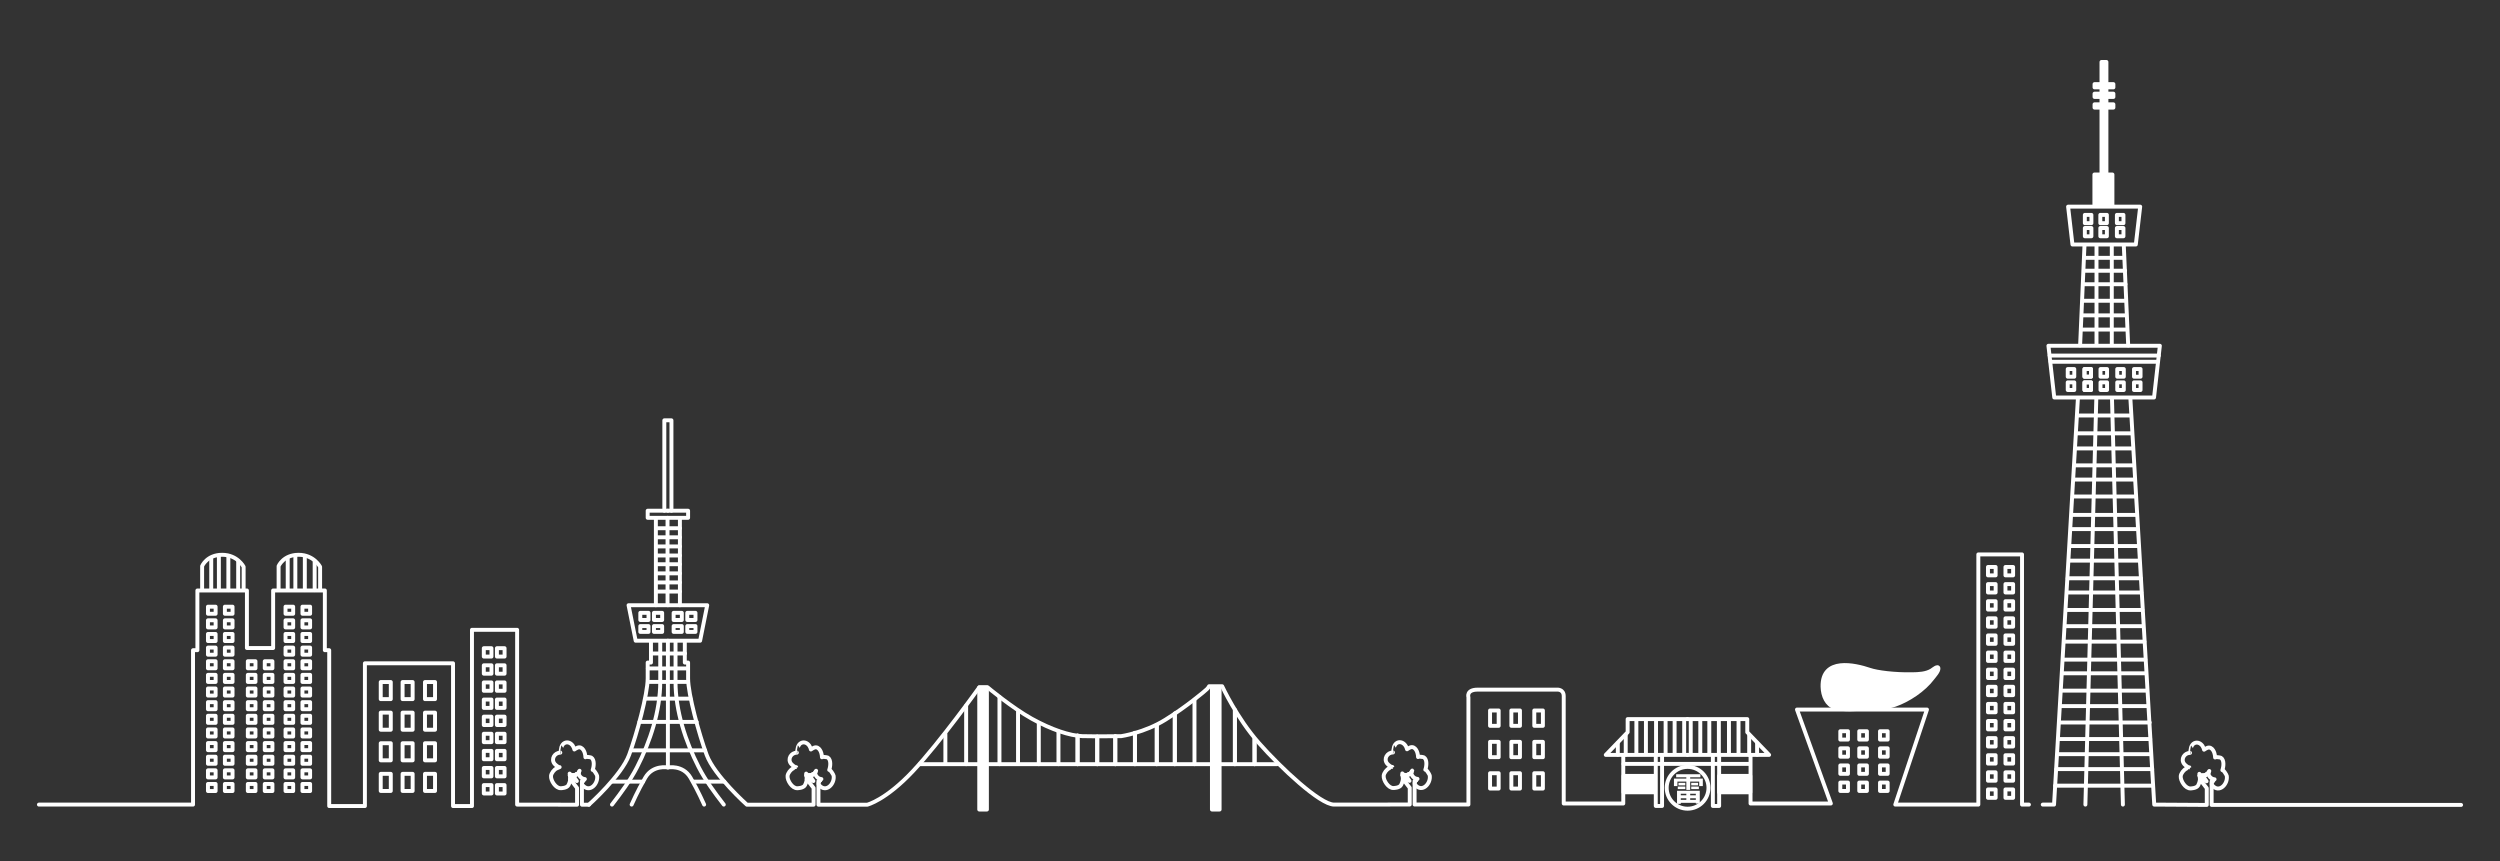 <?xml version="1.0" encoding="utf-8"?>
<!-- Generator: Adobe Illustrator 26.5.0, SVG Export Plug-In . SVG Version: 6.00 Build 0)  -->
<svg version="1.1" id="レイヤー_1" xmlns="http://www.w3.org/2000/svg" xmlns:xlink="http://www.w3.org/1999/xlink" x="0px"
	 y="0px" viewBox="0 0 1800 620" style="enable-background:new 0 0 1800 620;" xml:space="preserve">
<rect x="0" y="0" width="1800" height="620" fill="#333333" stroke="none"/>
<style type="text/css">
	.st0{fill:none;stroke:#FFFFFF;stroke-width:2.835;stroke-linecap:round;stroke-linejoin:round;}
	.st1{fill:#FFFFFF;stroke:#FFFFFF;stroke-width:2.841;stroke-linecap:round;stroke-linejoin:round;}
	.st2{fill:#FFFFFF;}
</style>
<g>
	<path class="st0" d="M424.01,579.38c0,0,23.44-20.91,28.95-35.86c5.51-14.95,13.37-43.66,13.37-55.06c0-11.41,0-11.41,0-11.41h2.36
		v-14.94"/>
	<g>
		<path class="st0" d="M419.99,562.03c-0.99,0.33-1,0.33-1,0.33v17.02h5.02"/>
		<path class="st0" d="M410.29,558.3c0.56,0.91,1.22,1.82,1.83,2.31c1.46,1.17,3.21,1.75,3.21,1.75s-1.45-1.72-2.56-4.22"/>
		<polyline class="st0" points="410.58,561 415.48,567.33 415.48,579.38 372.33,579.31 372.33,453.46 339.82,453.46 339.82,580.36 
			326.18,580.36 326.18,477.58 262.73,477.58 262.73,580.36 237.03,580.36 237.03,468.14 233.89,468.14 233.89,425.14 
			196.66,425.14 196.66,466.57 177.78,466.57 177.78,425.14 142.12,425.14 142.12,468.14 138.98,468.14 138.98,579.31 28.03,579.31 
					"/>
		<path class="st0" d="M414.79,557.61c0.11,0.21,0.11,0.23,0.11,0.23s0-0.1-0.01-0.28"/>
		<path class="st0" d="M410.58,561c0-0.03,0.01-0.07,0.01-0.07l-0.3-2.63"/>
		<path class="st0" d="M412.78,558.14c-0.05,0-0.1,0.01-0.15,0.01c-1.75,0-2.48-1.17-2.48-1.17l0.15,1.31"/>
		<path class="st0" d="M414.79,557.61c-0.62,0.28-1.33,0.5-2.01,0.54"/>
		<path class="st0" d="M414.79,557.61c0.04-0.02,0.07-0.03,0.11-0.05"/>
		<path class="st0" d="M410.58,561c-0.03,0.33-0.24,2.31-1.31,4.31c-1.17,2.19-5.38,2.2-5.38,2.2c-3.74,0.28-7.46-5.53-7.15-8.86
			c0.19-1.95,2.22-4.6,4.02-5.38c2.09-0.91,2.18-0.94,2.18-0.94c-0.84,0.36-3.27-1.89-3.69-2.42c-2.69-3.39,0.08-8,4.18-8
			c-0.06,0,0.64-3.6,0.74-3.89c0.45-1.32,1.15-2.54,2.46-3.14c2.22-1.01,4.48,0.16,5.76,2.04c0.33,0.48,0.63,1.04,0.84,1.59
			c0.13,0.34,0.14,0.83,0.31,1.12c1.35-0.89,3.05-2.11,4.72-1.3c1.45,0.71,2.35,2.39,2.77,3.88c0.27,0.95,0.46,2.03,0.47,3.02
			c0-0.59,3.76-0.03,4.11,0.17c2.63,1.53,2.02,6.59,1.11,8.94c0.36-0.95,3.08,3.5,3.18,4.1c0.97,5.8-5.4,12.78-10.4,6.88
			c-0.93-1.1-0.25-2.39,0.49-3.28"/>
		<path class="st0" d="M416.69,556.17c-0.11,0.6-0.02,1.42,0.61,2.43c1.47,2.33,3.81,2.33,3.81,2.33s-0.57,0.45-1.11,1.1"/>
		<path class="st0" d="M416.69,556.17l-0.26,0.53c0,0-0.65,0.46-1.53,0.86"/>
		<path class="st0" d="M416.69,556.17l0.61-1.22C417.3,554.94,416.83,555.37,416.69,556.17"/>
	</g>
	<polyline class="st0" points="480.88,435.76 452.56,435.76 457.68,461.32 480.88,461.32 	"/>
	<line class="st0" x1="472.23" y1="435.76" x2="472.23" y2="373.62"/>
	<polyline class="st0" points="480.88,367.72 466.33,367.72 466.33,372.83 480.49,372.83 	"/>
	<rect x="461.02" y="441.24" class="st0" width="5.9" height="5.16"/>
	<rect x="461.02" y="450.77" class="st0" width="5.9" height="4.19"/>
	<rect x="470.85" y="441.24" class="st0" width="5.9" height="5.16"/>
	<rect x="470.85" y="450.77" class="st0" width="5.9" height="4.19"/>
	<path class="st0" d="M480.88,552.57c0,0-10.75-2.1-16.26,7.34c-5.51,9.44-9.85,19.4-9.85,19.4"/>
	<path class="st0" d="M480.88,552.57c0,0,10.75-2.1,16.26,7.34c5.5,9.44,9.84,19.4,9.84,19.4"/>
	<path class="st0" d="M475.37,461.59v29.36c0,20.92-7.18,42.89-16.67,61.38c-4.95,9.64-11.47,18.43-18.08,26.98"/>
	<line class="st0" x1="489.53" y1="435.76" x2="489.53" y2="373.62"/>
	<polyline class="st0" points="480.88,367.72 495.43,367.72 495.43,372.83 481.27,372.83 	"/>
	<rect x="494.84" y="441.24" class="st0" width="5.9" height="5.16"/>
	<rect x="494.84" y="450.77" class="st0" width="5.9" height="4.19"/>
	<rect x="485.01" y="441.24" class="st0" width="5.9" height="5.16"/>
	<rect x="485.01" y="450.77" class="st0" width="5.9" height="4.19"/>
	<path class="st0" d="M486.38,461.59v29.36c0,20.92,7.18,42.89,16.67,61.38c4.95,9.64,11.47,18.43,18.08,26.98"/>
	<line class="st0" x1="469.34" y1="470.5" x2="493.2" y2="470.5"/>
	<line class="st0" x1="466.46" y1="481.25" x2="494.78" y2="481.25"/>
	<line class="st0" x1="466.72" y1="490.95" x2="495.04" y2="490.95"/>
	<line class="st0" x1="464.89" y1="503.02" x2="497.14" y2="503.02"/>
	<line class="st0" x1="460.43" y1="519.79" x2="501.59" y2="519.79"/>
	<line class="st0" x1="454.66" y1="540.25" x2="507.63" y2="540.25"/>
	<line class="st0" x1="440.76" y1="562.79" x2="463.05" y2="562.79"/>
	<line class="st0" x1="499.23" y1="562.79" x2="521.52" y2="562.79"/>
	<polyline class="st0" points="480.88,551.78 480.88,461.32 504.08,461.32 509.2,435.76 480.88,435.76 	"/>
	<line class="st0" x1="472.49" y1="380.31" x2="489.53" y2="380.31"/>
	<line class="st0" x1="472.49" y1="386.86" x2="489.53" y2="386.86"/>
	<line class="st0" x1="472.49" y1="393.42" x2="489.53" y2="393.42"/>
	<line class="st0" x1="472.49" y1="399.97" x2="489.53" y2="399.97"/>
	<line class="st0" x1="472.49" y1="406.26" x2="489.53" y2="406.26"/>
	<line class="st0" x1="472.49" y1="412.82" x2="489.53" y2="412.82"/>
	<line class="st0" x1="472.49" y1="419.37" x2="489.53" y2="419.37"/>
	<line class="st0" x1="472.49" y1="425.93" x2="489.53" y2="425.93"/>
	<line class="st0" x1="480.62" y1="372.83" x2="480.62" y2="435.37"/>
	<polyline class="st0" points="478.32,367.72 478.32,302.63 483.44,302.63 483.44,367.72 	"/>
	<g>
		<path class="st0" d="M1019.5,561.9c-0.98,0.33-0.99,0.33-0.99,0.33v17.02h5.02h3.51h30.22v-77.21c0,0-1.78-5.51,6.68-5.51
			c8.45,0,57.22,0,57.22,0s4.72-0.39,4.72,4.72c0,5.11,0,77.28,0,77.28h42.87v-34.22"/>
		<path class="st0" d="M1009.81,558.17c0.56,0.91,1.22,1.82,1.82,2.31c1.46,1.17,3.21,1.75,3.21,1.75s-1.45-1.72-2.56-4.22"/>
		<path class="st0" d="M1014.3,557.47c0.11,0.21,0.11,0.23,0.11,0.23s0-0.1-0.01-0.28"/>
		<path class="st0" d="M1012.29,558.01c-0.05,0-0.1,0.01-0.15,0.01c-1.75,0-2.48-1.17-2.48-1.17l0.14,1.31"/>
		<path class="st0" d="M1010.09,560.86c0-0.03,0.01-0.07,0.01-0.07l-0.29-2.63"/>
		<path class="st0" d="M1014.3,557.47c-0.62,0.27-1.32,0.5-2.01,0.53"/>
		<path class="st0" d="M1010.09,560.86c-0.03,0.33-0.24,2.31-1.31,4.31c-1.17,2.2-5.38,2.2-5.38,2.2c-3.74,0.29-7.46-5.53-7.15-8.86
			c0.18-1.95,2.21-4.6,4.02-5.38c2.09-0.91,2.18-0.94,2.18-0.95c-0.84,0.37-3.27-1.88-3.7-2.42c-2.7-3.39,0.08-7.99,4.18-7.99
			c-0.06,0,0.64-3.61,0.74-3.89c0.45-1.32,1.14-2.54,2.46-3.15c2.22-1.01,4.48,0.17,5.77,2.04c0.33,0.48,0.63,1.03,0.83,1.59
			c0.13,0.34,0.15,0.83,0.32,1.12c1.35-0.9,3.05-2.11,4.71-1.3c1.46,0.71,2.35,2.39,2.77,3.88c0.27,0.95,0.47,2.03,0.47,3.02
			c-0.01-0.59,3.77-0.04,4.11,0.17c2.62,1.53,2.02,6.59,1.11,8.94c0.36-0.95,3.08,3.5,3.18,4.1c0.98,5.8-5.4,12.78-10.4,6.88
			c-0.93-1.1-0.25-2.38,0.49-3.28"/>
		<path class="st0" d="M1016.2,556.02l-0.27,0.54c0,0-0.65,0.46-1.53,0.86"/>
		<path class="st0" d="M1014.3,557.47c0.04-0.02,0.07-0.03,0.11-0.05"/>
		<path class="st0" d="M1016.2,556.02c-0.11,0.6-0.02,1.42,0.61,2.43c1.46,2.34,3.8,2.34,3.8,2.34s-0.57,0.45-1.12,1.1"/>
		<path class="st0" d="M1016.2,556.02l0.61-1.22C1016.82,554.81,1016.35,555.23,1016.2,556.02"/>
	</g>
	<g>
		<path class="st0" d="M1593.37,562.2c-0.98,0.33-0.99,0.33-0.99,0.33v17.02h179.59"/>
		<polyline class="st0" points="1583.97,561.16 1588.87,567.49 1588.87,579.54 1551.05,579.31 1533.86,286.7 		"/>
		<path class="st0" d="M1583.69,558.46c0.56,0.91,1.22,1.82,1.83,2.31c1.46,1.17,3.22,1.75,3.22,1.75s-1.45-1.72-2.56-4.22"/>
		<path class="st0" d="M1588.18,557.78c0.11,0.21,0.11,0.22,0.11,0.22s0-0.1,0-0.27"/>
		<path class="st0" d="M1586.17,558.31c-0.05,0-0.1,0.01-0.15,0.01c-1.76,0-2.48-1.17-2.48-1.17l0.15,1.31"/>
		<path class="st0" d="M1588.18,557.78c-0.61,0.27-1.32,0.5-2,0.53"/>
		<path class="st0" d="M1583.97,561.16c0-0.03,0.01-0.07,0.01-0.07l-0.29-2.63"/>
		<path class="st0" d="M1583.97,561.16c-0.03,0.33-0.24,2.31-1.31,4.31c-1.17,2.19-5.38,2.2-5.38,2.2
			c-3.74,0.28-7.46-5.53-7.15-8.86c0.17-1.95,2.21-4.6,4.01-5.38c2.09-0.91,2.18-0.94,2.18-0.95c-0.84,0.37-3.27-1.88-3.69-2.41
			c-2.7-3.4,0.08-7.99,4.18-7.99c-0.06,0,0.65-3.6,0.74-3.89c0.45-1.32,1.14-2.54,2.46-3.15c2.22-1.01,4.48,0.17,5.76,2.04
			c0.33,0.48,0.63,1.04,0.84,1.59c0.13,0.34,0.15,0.83,0.31,1.12c1.35-0.89,3.05-2.11,4.71-1.3c1.45,0.71,2.35,2.39,2.77,3.88
			c0.27,0.95,0.47,2.03,0.47,3.02c-0.01-0.59,3.77-0.03,4.11,0.17c2.62,1.53,2.02,6.59,1.11,8.94c0.36-0.95,3.08,3.5,3.18,4.1
			c0.98,5.8-5.41,12.79-10.4,6.88c-0.93-1.1-0.25-2.38,0.49-3.28"/>
		<path class="st0" d="M1590.08,556.33l-0.26,0.53c0,0-0.66,0.46-1.53,0.87"/>
		<path class="st0" d="M1588.18,557.78c0.04-0.02,0.07-0.03,0.11-0.05"/>
		<path class="st0" d="M1590.08,556.33c-0.11,0.6-0.02,1.42,0.61,2.43c1.46,2.33,3.8,2.33,3.8,2.33s-0.57,0.45-1.11,1.1"/>
		<path class="st0" d="M1590.08,556.33l0.61-1.22C1590.69,555.11,1590.22,555.54,1590.08,556.33"/>
	</g>
	<polyline class="st0" points="1214.96,517.76 1171.9,517.76 1171.9,527.2 1156.16,543.52 1214.96,543.52 	"/>
	<line class="st0" x1="1164.82" y1="535.07" x2="1164.82" y2="543.33"/>
	<line class="st0" x1="1170.52" y1="529.36" x2="1170.52" y2="543.33"/>
	<line class="st0" x1="1178.19" y1="518.35" x2="1178.19" y2="542.15"/>
	<line class="st0" x1="1185.07" y1="518.35" x2="1185.07" y2="542.15"/>
	<line class="st0" x1="1192.35" y1="518.35" x2="1192.35" y2="542.15"/>
	<line class="st0" x1="1199.23" y1="518.35" x2="1199.23" y2="542.15"/>
	<line class="st0" x1="1205.72" y1="518.35" x2="1205.72" y2="542.15"/>
	<line class="st0" x1="1212.61" y1="518.35" x2="1212.61" y2="542.15"/>
	<polyline class="st0" points="1192.16,544.9 1192.16,580.29 1196.68,580.29 1196.68,543.91 	"/>
	<polyline class="st0" points="1214.96,517.76 1258.03,517.76 1258.03,527.2 1273.76,543.52 1214.96,543.52 	"/>
	<line class="st0" x1="1265.11" y1="535.07" x2="1265.11" y2="543.33"/>
	<line class="st0" x1="1259.41" y1="529.36" x2="1259.41" y2="543.33"/>
	<line class="st0" x1="1251.74" y1="518.35" x2="1251.74" y2="542.15"/>
	<line class="st0" x1="1244.85" y1="518.35" x2="1244.85" y2="542.15"/>
	<line class="st0" x1="1237.58" y1="518.35" x2="1237.58" y2="542.15"/>
	<line class="st0" x1="1230.7" y1="518.35" x2="1230.7" y2="542.15"/>
	<line class="st0" x1="1224.21" y1="518.35" x2="1224.21" y2="542.15"/>
	<line class="st0" x1="1217.32" y1="518.35" x2="1217.32" y2="542.15"/>
	<polyline class="st0" points="1237.78,544.9 1237.78,580.29 1233.26,580.29 1233.26,543.91 	"/>
	<line class="st0" x1="1168.95" y1="550.01" x2="1260" y2="550.01"/>
	<polyline class="st0" points="1260.39,544.31 1260.39,578.52 1286.74,578.52 1318.21,578.52 1293.82,510.88 1387.42,510.88 
		1364.61,579.31 1424.4,579.31 1424.4,399.18 1455.86,399.18 1455.86,579.31 1460.83,579.31 	"/>
	<rect x="1168.95" y="558.66" class="st1" width="22.42" height="11.8"/>
	<rect x="1237.78" y="558.66" class="st1" width="22.42" height="11.8"/>
	<path class="st0" d="M1230.11,567.21c0,8.31-6.74,15.05-15.05,15.05c-8.31,0-15.04-6.74-15.04-15.05c0-8.3,6.74-15.04,15.04-15.04
		C1223.37,552.17,1230.11,558.91,1230.11,567.21z"/>
	<g>
		<path class="st2" d="M1216.93,560.59h9.1v5.39h-2.6v-3.24h-6.5v6h-2.77v-6h-6.43v3.24h-2.49v-5.39h8.91v-0.94h-7.32v-2.21h17.45
			v2.21h-7.36V560.59z M1207.46,578.76v-9.4h16.37v9.22h-2.84v-0.54h-10.83v0.73H1207.46z M1208,568.16v-1.85h5.44v1.85H1208z
			 M1208.51,563.64h4.9v1.83h-4.9V563.64z M1214.16,571.49h-4.01v1.12h4.01V571.49z M1210.15,575.9h4.01v-1.15h-4.01V575.9z
			 M1220.99,572.62v-1.12h-4.06v1.12H1220.99z M1216.93,575.9h4.06v-1.15h-4.06V575.9z M1217.68,563.64h4.95v1.83h-4.95V563.64z
			 M1217.68,568.16v-1.85h5.51v1.85H1217.68z"/>
	</g>
	<polyline class="st0" points="1470.79,579.31 1478.91,579.31 1496.1,286.7 	"/>
	<line class="st0" x1="1497.68" y1="248.68" x2="1500.82" y2="176.84"/>
	<rect x="1488.76" y="265.72" class="st0" width="4.72" height="5.51"/>
	<rect x="1501.09" y="154.71" class="st0" width="4.72" height="5.97"/>
	<rect x="1501.09" y="164.16" class="st0" width="4.72" height="5.96"/>
	<rect x="1512.23" y="154.71" class="st0" width="4.72" height="5.97"/>
	<rect x="1512.23" y="164.16" class="st0" width="4.72" height="5.96"/>
	<rect x="1488.76" y="275.29" class="st0" width="4.72" height="5.51"/>
	<rect x="1500.82" y="265.72" class="st0" width="4.72" height="5.51"/>
	<rect x="1500.82" y="275.29" class="st0" width="4.72" height="5.51"/>
	<rect x="1512.36" y="265.72" class="st0" width="4.72" height="5.51"/>
	<rect x="1512.36" y="275.29" class="st0" width="4.72" height="5.51"/>
	<line class="st0" x1="1509.48" y1="177.1" x2="1509.48" y2="247.89"/>
	<line class="st0" x1="1509.35" y1="286.7" x2="1501.48" y2="579.31"/>
	<polygon class="st0" points="1550.91,286.18 1555.1,248.95 1514.46,248.95 1474.87,248.95 1479.06,286.18 	"/>
	<line class="st0" x1="1532.29" y1="248.68" x2="1529.14" y2="176.84"/>
	<polygon class="st0" points="1537.79,176.05 1540.94,148.79 1489.03,148.79 1492.17,176.05 	"/>
	<rect x="1536.48" y="265.72" class="st0" width="4.72" height="5.51"/>
	<rect x="1524.16" y="154.71" class="st0" width="4.72" height="5.97"/>
	<rect x="1524.16" y="164.16" class="st0" width="4.72" height="5.96"/>
	<rect x="1536.48" y="275.29" class="st0" width="4.72" height="5.51"/>
	<rect x="1524.42" y="265.72" class="st0" width="4.72" height="5.51"/>
	<rect x="1524.42" y="275.29" class="st0" width="4.72" height="5.51"/>
	<line class="st0" x1="1520.49" y1="177.1" x2="1520.49" y2="247.89"/>
	<line class="st0" x1="1520.62" y1="286.7" x2="1528.49" y2="579.31"/>
	<rect x="1507.97" y="125.65" class="st1" width="12.97" height="22.61"/>
	<rect x="1513.08" y="44.63" class="st1" width="3.54" height="81.41"/>
	<rect x="1508.07" y="60.56" class="st1" width="13.57" height="2.36"/>
	<rect x="1508.07" y="67.44" class="st1" width="13.57" height="2.36"/>
	<rect x="1508.07" y="75.11" class="st1" width="13.57" height="2.36"/>
	<line class="st0" x1="1500.56" y1="185.62" x2="1529.27" y2="185.62"/>
	<line class="st0" x1="1500.43" y1="194.93" x2="1530.06" y2="194.93"/>
	<line class="st0" x1="1500.3" y1="204.63" x2="1530.32" y2="204.63"/>
	<line class="st0" x1="1499.51" y1="216.56" x2="1530.58" y2="216.56"/>
	<line class="st0" x1="1499.12" y1="227.05" x2="1530.84" y2="227.05"/>
	<line class="st0" x1="1498.46" y1="237.28" x2="1531.11" y2="237.28"/>
	<line class="st0" x1="1475.78" y1="256.02" x2="1554.31" y2="256.02"/>
	<line class="st0" x1="1476.44" y1="260.48" x2="1553.4" y2="260.48"/>
	<line class="st0" x1="1495.71" y1="299.15" x2="1534.12" y2="299.15"/>
	<line class="st0" x1="1495.19" y1="312" x2="1534.65" y2="312"/>
	<line class="st0" x1="1494.4" y1="322.88" x2="1535.17" y2="322.88"/>
	<line class="st0" x1="1493.88" y1="335.08" x2="1535.7" y2="335.08"/>
	<line class="st0" x1="1493.22" y1="345.3" x2="1536.74" y2="345.3"/>
	<line class="st0" x1="1492.43" y1="357.49" x2="1537.27" y2="357.49"/>
	<line class="st0" x1="1491.78" y1="370.73" x2="1538.06" y2="370.73"/>
	<line class="st0" x1="1491.12" y1="380.96" x2="1538.97" y2="380.96"/>
	<line class="st0" x1="1490.6" y1="393.15" x2="1539.76" y2="393.15"/>
	<line class="st0" x1="1489.94" y1="403.64" x2="1539.89" y2="403.64"/>
	<line class="st0" x1="1488.76" y1="416.35" x2="1541.34" y2="416.35"/>
	<line class="st0" x1="1488.5" y1="426.58" x2="1541.73" y2="426.58"/>
	<line class="st0" x1="1487.59" y1="439.16" x2="1542.51" y2="439.16"/>
	<line class="st0" x1="1486.79" y1="450.83" x2="1542.91" y2="450.83"/>
	<line class="st0" x1="1486.54" y1="461.98" x2="1543.95" y2="461.98"/>
	<line class="st0" x1="1485.62" y1="474.95" x2="1544.61" y2="474.95"/>
	<line class="st0" x1="1484.96" y1="484.79" x2="1545.13" y2="484.79"/>
	<line class="st0" x1="1484.04" y1="497.24" x2="1545.79" y2="497.24"/>
	<line class="st0" x1="1483.39" y1="508.39" x2="1546.58" y2="508.39"/>
	<line class="st0" x1="1482.47" y1="520.18" x2="1547.75" y2="520.18"/>
	<line class="st0" x1="1481.95" y1="532.11" x2="1548.15" y2="532.11"/>
	<line class="st0" x1="1481.55" y1="542.99" x2="1548.55" y2="542.99"/>
	<line class="st0" x1="1480.63" y1="553.75" x2="1549.59" y2="553.75"/>
	<line class="st0" x1="1479.71" y1="565.68" x2="1550.11" y2="565.68"/>
	<rect x="1431.34" y="420.55" class="st0" width="5.51" height="6.03"/>
	<rect x="1431.34" y="408.23" class="st0" width="5.51" height="6.03"/>
	<rect x="1431.34" y="445.19" class="st0" width="5.51" height="6.03"/>
	<rect x="1431.34" y="432.87" class="st0" width="5.51" height="6.03"/>
	<rect x="1431.34" y="519.12" class="st0" width="5.51" height="6.03"/>
	<rect x="1431.34" y="457.51" class="st0" width="5.51" height="6.03"/>
	<rect x="1431.34" y="494.47" class="st0" width="5.51" height="6.03"/>
	<rect x="1431.34" y="482.15" class="st0" width="5.51" height="6.03"/>
	<rect x="1431.34" y="469.83" class="st0" width="5.51" height="6.03"/>
	<rect x="1431.34" y="506.8" class="st0" width="5.51" height="6.03"/>
	<rect x="1431.34" y="568.4" class="st0" width="5.51" height="6.03"/>
	<rect x="1431.34" y="556.08" class="st0" width="5.51" height="6.03"/>
	<rect x="1431.34" y="543.76" class="st0" width="5.51" height="6.03"/>
	<rect x="1431.34" y="531.44" class="st0" width="5.51" height="6.03"/>
	<rect x="1443.93" y="420.55" class="st0" width="5.51" height="6.03"/>
	<rect x="1443.93" y="408.23" class="st0" width="5.51" height="6.03"/>
	<rect x="1443.93" y="445.19" class="st0" width="5.51" height="6.03"/>
	<rect x="1443.93" y="432.87" class="st0" width="5.51" height="6.03"/>
	<rect x="1443.93" y="519.12" class="st0" width="5.51" height="6.03"/>
	<rect x="1443.93" y="457.51" class="st0" width="5.51" height="6.03"/>
	<rect x="1443.93" y="494.47" class="st0" width="5.51" height="6.03"/>
	<rect x="1443.93" y="482.15" class="st0" width="5.51" height="6.03"/>
	<rect x="1443.93" y="469.83" class="st0" width="5.51" height="6.03"/>
	<rect x="1443.93" y="506.8" class="st0" width="5.51" height="6.03"/>
	<rect x="1443.93" y="568.4" class="st0" width="5.51" height="6.03"/>
	<rect x="1443.93" y="556.08" class="st0" width="5.51" height="6.03"/>
	<rect x="1443.93" y="543.76" class="st0" width="5.51" height="6.03"/>
	<rect x="1443.93" y="531.44" class="st0" width="5.51" height="6.03"/>
	<rect x="1500.82" y="265.72" class="st0" width="4.72" height="5.51"/>
	<rect x="1500.82" y="275.29" class="st0" width="4.72" height="5.51"/>
	<rect x="1325.02" y="538.8" class="st0" width="5.51" height="6.03"/>
	<rect x="1325.02" y="526.48" class="st0" width="5.51" height="6.03"/>
	<rect x="1325.02" y="551.13" class="st0" width="5.51" height="6.03"/>
	<rect x="1325.02" y="563.45" class="st0" width="5.51" height="6.03"/>
	<rect x="1338.66" y="538.8" class="st0" width="5.51" height="6.03"/>
	<rect x="1338.66" y="526.48" class="st0" width="5.51" height="6.03"/>
	<rect x="1338.66" y="551.13" class="st0" width="5.51" height="6.03"/>
	<rect x="1338.66" y="563.45" class="st0" width="5.51" height="6.03"/>
	<rect x="1353.61" y="538.8" class="st0" width="5.51" height="6.03"/>
	<rect x="1353.61" y="526.48" class="st0" width="5.51" height="6.03"/>
	<rect x="1353.61" y="551.13" class="st0" width="5.51" height="6.03"/>
	<rect x="1353.61" y="563.45" class="st0" width="5.51" height="6.03"/>
	<rect x="1072.84" y="534.13" class="st0" width="6.2" height="11.05"/>
	<rect x="1072.84" y="511.54" class="st0" width="6.2" height="11.05"/>
	<rect x="1072.84" y="556.72" class="st0" width="6.2" height="11.05"/>
	<rect x="1088.18" y="534.13" class="st0" width="6.19" height="11.05"/>
	<rect x="1088.18" y="511.54" class="st0" width="6.19" height="11.05"/>
	<rect x="1088.18" y="556.72" class="st0" width="6.19" height="11.05"/>
	<rect x="1104.69" y="534.13" class="st0" width="6.19" height="11.05"/>
	<rect x="1104.69" y="511.54" class="st0" width="6.19" height="11.05"/>
	<rect x="1104.69" y="556.72" class="st0" width="6.19" height="11.05"/>
	<rect x="274.13" y="513.11" class="st0" width="7.23" height="12.3"/>
	<rect x="274.13" y="491.07" class="st0" width="7.23" height="12.3"/>
	<rect x="274.13" y="535.14" class="st0" width="7.23" height="12.3"/>
	<rect x="274.13" y="557.18" class="st0" width="7.23" height="12.3"/>
	<rect x="289.87" y="513.11" class="st0" width="7.23" height="12.3"/>
	<rect x="289.87" y="491.07" class="st0" width="7.23" height="12.3"/>
	<rect x="289.87" y="535.14" class="st0" width="7.23" height="12.3"/>
	<rect x="289.87" y="557.18" class="st0" width="7.23" height="12.3"/>
	<rect x="305.99" y="513.11" class="st0" width="7.23" height="12.3"/>
	<rect x="305.99" y="491.07" class="st0" width="7.23" height="12.3"/>
	<rect x="305.99" y="535.14" class="st0" width="7.23" height="12.3"/>
	<rect x="305.99" y="557.18" class="st0" width="7.23" height="12.3"/>
	<rect x="348.34" y="479.02" class="st0" width="5.51" height="6.03"/>
	<rect x="348.34" y="466.7" class="st0" width="5.51" height="6.03"/>
	<rect x="348.34" y="491.34" class="st0" width="5.51" height="6.03"/>
	<rect x="348.34" y="503.67" class="st0" width="5.51" height="6.03"/>
	<rect x="348.34" y="528.31" class="st0" width="5.51" height="6.03"/>
	<rect x="348.34" y="515.99" class="st0" width="5.51" height="6.03"/>
	<rect x="348.34" y="540.63" class="st0" width="5.51" height="6.03"/>
	<rect x="348.34" y="552.95" class="st0" width="5.51" height="6.03"/>
	<rect x="348.34" y="565.27" class="st0" width="5.51" height="6.03"/>
	<rect x="357.78" y="479.02" class="st0" width="5.51" height="6.03"/>
	<rect x="357.78" y="466.7" class="st0" width="5.51" height="6.03"/>
	<rect x="357.78" y="491.34" class="st0" width="5.51" height="6.03"/>
	<rect x="357.78" y="503.67" class="st0" width="5.51" height="6.03"/>
	<rect x="357.78" y="528.31" class="st0" width="5.51" height="6.03"/>
	<rect x="357.78" y="515.99" class="st0" width="5.51" height="6.03"/>
	<rect x="357.78" y="540.63" class="st0" width="5.51" height="6.03"/>
	<rect x="357.78" y="552.95" class="st0" width="5.51" height="6.03"/>
	<rect x="357.78" y="565.27" class="st0" width="5.51" height="6.03"/>
	<rect x="217.77" y="446.63" class="st0" width="5.51" height="5.1"/>
	<rect x="217.77" y="436.81" class="st0" width="5.51" height="5.1"/>
	<rect x="217.77" y="456.45" class="st0" width="5.51" height="5.1"/>
	<rect x="217.77" y="466.27" class="st0" width="5.51" height="5.1"/>
	<rect x="217.77" y="485.9" class="st0" width="5.51" height="5.1"/>
	<rect x="217.77" y="476.09" class="st0" width="5.51" height="5.09"/>
	<rect x="217.77" y="495.72" class="st0" width="5.51" height="5.1"/>
	<rect x="217.77" y="505.54" class="st0" width="5.51" height="5.1"/>
	<rect x="217.77" y="515.36" class="st0" width="5.51" height="5.1"/>
	<rect x="217.77" y="525.18" class="st0" width="5.51" height="5.1"/>
	<rect x="217.77" y="535" class="st0" width="5.51" height="5.1"/>
	<rect x="217.77" y="544.82" class="st0" width="5.51" height="5.1"/>
	<rect x="217.77" y="554.64" class="st0" width="5.51" height="5.1"/>
	<rect x="217.77" y="564.45" class="st0" width="5.51" height="5.1"/>
	<rect x="205.58" y="446.63" class="st0" width="5.5" height="5.1"/>
	<rect x="205.58" y="436.81" class="st0" width="5.5" height="5.1"/>
	<rect x="205.58" y="456.45" class="st0" width="5.5" height="5.1"/>
	<rect x="205.58" y="466.27" class="st0" width="5.5" height="5.1"/>
	<rect x="205.58" y="485.9" class="st0" width="5.5" height="5.1"/>
	<rect x="205.58" y="476.09" class="st0" width="5.5" height="5.09"/>
	<rect x="205.58" y="495.72" class="st0" width="5.5" height="5.1"/>
	<rect x="205.58" y="505.54" class="st0" width="5.5" height="5.1"/>
	<rect x="205.58" y="515.36" class="st0" width="5.5" height="5.1"/>
	<rect x="205.58" y="525.18" class="st0" width="5.5" height="5.1"/>
	<rect x="205.58" y="535" class="st0" width="5.5" height="5.1"/>
	<rect x="205.58" y="544.82" class="st0" width="5.5" height="5.1"/>
	<rect x="205.58" y="554.64" class="st0" width="5.5" height="5.1"/>
	<rect x="205.58" y="564.45" class="st0" width="5.5" height="5.1"/>
	<rect x="161.92" y="446.63" class="st0" width="5.51" height="5.1"/>
	<rect x="161.92" y="436.81" class="st0" width="5.51" height="5.1"/>
	<rect x="161.92" y="456.45" class="st0" width="5.51" height="5.1"/>
	<rect x="161.92" y="466.27" class="st0" width="5.51" height="5.1"/>
	<rect x="161.92" y="485.9" class="st0" width="5.51" height="5.1"/>
	<rect x="161.92" y="476.09" class="st0" width="5.51" height="5.09"/>
	<rect x="161.92" y="495.72" class="st0" width="5.51" height="5.1"/>
	<rect x="161.92" y="505.54" class="st0" width="5.51" height="5.1"/>
	<rect x="161.92" y="515.36" class="st0" width="5.51" height="5.1"/>
	<rect x="161.92" y="525.18" class="st0" width="5.51" height="5.1"/>
	<rect x="161.92" y="535" class="st0" width="5.51" height="5.1"/>
	<rect x="161.92" y="544.82" class="st0" width="5.51" height="5.1"/>
	<rect x="161.92" y="554.64" class="st0" width="5.51" height="5.1"/>
	<rect x="161.92" y="564.45" class="st0" width="5.51" height="5.1"/>
	<rect x="149.73" y="446.63" class="st0" width="5.51" height="5.1"/>
	<rect x="149.73" y="436.81" class="st0" width="5.51" height="5.1"/>
	<rect x="149.73" y="456.45" class="st0" width="5.51" height="5.1"/>
	<rect x="149.73" y="466.27" class="st0" width="5.51" height="5.1"/>
	<rect x="149.73" y="485.9" class="st0" width="5.51" height="5.1"/>
	<rect x="149.73" y="476.09" class="st0" width="5.51" height="5.09"/>
	<rect x="149.73" y="495.72" class="st0" width="5.51" height="5.1"/>
	<rect x="149.73" y="505.54" class="st0" width="5.51" height="5.1"/>
	<rect x="149.73" y="515.36" class="st0" width="5.51" height="5.1"/>
	<rect x="149.73" y="525.18" class="st0" width="5.51" height="5.1"/>
	<rect x="149.73" y="535" class="st0" width="5.51" height="5.1"/>
	<rect x="149.73" y="544.82" class="st0" width="5.51" height="5.1"/>
	<rect x="149.73" y="554.64" class="st0" width="5.51" height="5.1"/>
	<rect x="149.73" y="564.45" class="st0" width="5.51" height="5.1"/>
	<rect x="190.63" y="485.9" class="st0" width="5.51" height="5.1"/>
	<rect x="190.63" y="476.09" class="st0" width="5.51" height="5.09"/>
	<rect x="190.63" y="495.72" class="st0" width="5.51" height="5.1"/>
	<rect x="190.63" y="505.54" class="st0" width="5.51" height="5.1"/>
	<rect x="190.63" y="515.36" class="st0" width="5.51" height="5.1"/>
	<rect x="190.63" y="525.18" class="st0" width="5.51" height="5.1"/>
	<rect x="190.63" y="535" class="st0" width="5.51" height="5.1"/>
	<rect x="190.63" y="544.82" class="st0" width="5.51" height="5.1"/>
	<rect x="190.63" y="554.64" class="st0" width="5.51" height="5.1"/>
	<rect x="190.63" y="564.45" class="st0" width="5.51" height="5.1"/>
	<rect x="178.44" y="485.9" class="st0" width="5.5" height="5.1"/>
	<rect x="178.44" y="476.09" class="st0" width="5.5" height="5.09"/>
	<rect x="178.44" y="495.72" class="st0" width="5.5" height="5.1"/>
	<rect x="178.44" y="505.54" class="st0" width="5.5" height="5.1"/>
	<rect x="178.44" y="515.36" class="st0" width="5.5" height="5.1"/>
	<rect x="178.44" y="525.18" class="st0" width="5.5" height="5.1"/>
	<rect x="178.44" y="535" class="st0" width="5.5" height="5.1"/>
	<rect x="178.44" y="544.82" class="st0" width="5.5" height="5.1"/>
	<rect x="178.44" y="554.64" class="st0" width="5.5" height="5.1"/>
	<rect x="178.44" y="564.45" class="st0" width="5.5" height="5.1"/>
	<path class="st0" d="M145.53,424.62v-17.04c0,0,3.4-8.13,14.42-8.13s15.47,8.65,15.47,8.65v16.26"/>
	<line class="st0" x1="152.09" y1="401.81" x2="152.09" y2="424.62"/>
	<line class="st0" x1="157.59" y1="399.97" x2="157.59" y2="424.36"/>
	<line class="st0" x1="164.41" y1="400.23" x2="164.41" y2="424.88"/>
	<line class="st0" x1="171.49" y1="404.17" x2="171.49" y2="424.88"/>
	<path class="st0" d="M200.59,424.62v-17.04c0,0,3.41-8.13,14.42-8.13c11.01,0,15.47,8.65,15.47,8.65v16.26"/>
	<line class="st0" x1="207.15" y1="401.81" x2="207.15" y2="424.62"/>
	<line class="st0" x1="212.65" y1="399.97" x2="212.65" y2="424.36"/>
	<line class="st0" x1="219.47" y1="400.23" x2="219.47" y2="424.88"/>
	<line class="st0" x1="226.55" y1="404.17" x2="226.55" y2="424.88"/>
	<line class="st0" x1="662.19" y1="550.21" x2="919.4" y2="550.21"/>
	<rect x="705.06" y="494.89" class="st1" width="5.51" height="87.97"/>
	<rect x="872.6" y="494.89" class="st1" width="5.51" height="87.97"/>
	<line class="st1" x1="680.67" y1="528.57" x2="680.67" y2="549.81"/>
	<line class="st1" x1="695.62" y1="508.12" x2="695.62" y2="550.21"/>
	<line class="st1" x1="719.61" y1="501.83" x2="719.61" y2="550.21"/>
	<line class="st1" x1="747.93" y1="520.84" x2="747.93" y2="550.21"/>
	<line class="st1" x1="762.09" y1="526.61" x2="762.09" y2="550.21"/>
	<line class="st1" x1="775.85" y1="529.63" x2="775.85" y2="550.21"/>
	<line class="st1" x1="790.01" y1="530.41" x2="790.01" y2="550.21"/>
	<line class="st1" x1="802.99" y1="530.15" x2="802.99" y2="550.21"/>
	<line class="st1" x1="817.15" y1="527.66" x2="817.15" y2="550.21"/>
	<line class="st1" x1="775.85" y1="529.63" x2="775.85" y2="550.21"/>
	<line class="st1" x1="790.01" y1="530.41" x2="790.01" y2="550.21"/>
	<line class="st1" x1="802.99" y1="530.15" x2="802.99" y2="550.21"/>
	<line class="st1" x1="817.15" y1="527.66" x2="817.15" y2="550.21"/>
	<line class="st1" x1="832.88" y1="522.15" x2="832.88" y2="550.21"/>
	<line class="st1" x1="845.86" y1="513.76" x2="845.86" y2="550.21"/>
	<line class="st1" x1="832.88" y1="522.15" x2="832.88" y2="550.21"/>
	<line class="st1" x1="845.86" y1="513.76" x2="845.86" y2="550.21"/>
	<line class="st1" x1="860.02" y1="503.8" x2="860.02" y2="550.21"/>
	<line class="st1" x1="889.12" y1="511.27" x2="889.12" y2="550.21"/>
	<line class="st1" x1="903.28" y1="532.12" x2="903.28" y2="550.21"/>
	<line class="st1" x1="889.12" y1="511.27" x2="889.12" y2="550.21"/>
	<line class="st1" x1="903.28" y1="532.12" x2="903.28" y2="550.21"/>
	<line class="st1" x1="732.98" y1="512.45" x2="732.98" y2="549.42"/>
	<path class="st1" d="M1376.81,485.47c-12.78,0.23-25.17-1.36-30.48-3.17c-10.83-3.69-34.58-9.11-34.08,12.19
		c0.15,6.63,3.03,13.01,8.76,14.84c7.2,2.3,15.2,1.03,22.58,0.85c7-0.17,14.15-0.42,20.89-2.77c9.38-3.27,20.63-10.56,27.08-19.22
		c1.04-1.39,4.31-4.92,4.1-6.98c-0.23-2.33-3.94,0.91-4.84,1.47C1386.74,485.23,1381.34,485.39,1376.81,485.47z"/>
	<g>
		<path class="st0" d="M590.28,562.03c-0.98,0.33-0.99,0.33-0.99,0.33v17.02h5.02h30.11c0,0,13.26-3.21,32.93-24.19
			c19.67-20.98,47.72-60.3,47.72-60.3h6.03c0,0,17.57,14.68,31.72,22.55c14.16,7.87,27.53,12.32,36.45,12.58
			c8.91,0.26,28.06,0,28.06,0s16.52-2.36,31.72-11.8c15.21-9.44,28.58-20.72,29.89-22.02c1.31-1.31,1.58-2.1,1.58-2.1h9.44
			c0,0,10.49,22.81,26.48,40.9c15.99,18.09,44.06,44.31,54.12,44.31c10.07,0,10.76,0,10.76,0l43.69-0.07v-12.05l-4.9-6.33"/>
		<path class="st0" d="M580.59,558.29c0.56,0.91,1.22,1.83,1.83,2.32c1.46,1.17,3.21,1.75,3.21,1.75s-1.45-1.72-2.56-4.22"/>
		<path class="st0" d="M585.08,557.61c0.11,0.21,0.11,0.22,0.11,0.22s0-0.1-0.01-0.27"/>
		<path class="st0" d="M580.88,561l4.9,6.33v12.05h-10.54h-37.49c0,0-23.44-20.91-28.95-35.86c-5.5-14.95-13.37-43.66-13.37-55.06
			c0-11.41,0-11.41,0-11.41h-2.36v-14.94"/>
		<path class="st0" d="M580.88,561c-0.03,0.33-0.24,2.31-1.31,4.32c-1.17,2.19-5.38,2.2-5.38,2.2c-3.74,0.28-7.46-5.53-7.15-8.86
			c0.18-1.95,2.21-4.6,4.02-5.38c2.09-0.91,2.18-0.94,2.18-0.95c-0.84,0.36-3.27-1.88-3.69-2.42c-2.7-3.39,0.08-8,4.18-8
			c-0.06,0,0.65-3.6,0.75-3.89c0.45-1.32,1.14-2.54,2.46-3.14c2.22-1.01,4.48,0.16,5.76,2.04c0.33,0.48,0.63,1.04,0.84,1.59
			c0.13,0.34,0.15,0.83,0.31,1.12c1.35-0.89,3.05-2.11,4.72-1.3c1.46,0.71,2.35,2.39,2.77,3.88c0.27,0.95,0.47,2.03,0.47,3.02
			c-0.01-0.59,3.77-0.03,4.11,0.17c2.62,1.53,2.02,6.59,1.11,8.94c0.36-0.95,3.08,3.5,3.17,4.1c0.98,5.8-5.4,12.78-10.4,6.88
			c-0.93-1.1-0.25-2.38,0.49-3.28"/>
		<path class="st0" d="M583.08,558.15c-0.05,0-0.1,0.01-0.15,0.01c-1.76,0-2.49-1.17-2.49-1.17l0.14,1.31"/>
		<path class="st0" d="M585.08,557.61c-0.62,0.27-1.32,0.5-2.01,0.53"/>
		<path class="st0" d="M580.88,561c0-0.03,0.01-0.07,0.01-0.07l-0.29-2.64"/>
		<path class="st0" d="M585.08,557.61c0.04-0.02,0.07-0.03,0.11-0.05"/>
		<path class="st0" d="M586.99,556.16c-0.11,0.6-0.02,1.42,0.61,2.43c1.47,2.33,3.8,2.33,3.8,2.33s-0.57,0.45-1.12,1.1"/>
		<path class="st0" d="M586.99,556.16l-0.27,0.53c0,0-0.65,0.46-1.53,0.86"/>
		<path class="st0" d="M586.99,556.16l0.61-1.22C587.6,554.94,587.13,555.37,586.99,556.16"/>
	</g>
</g>
</svg>
